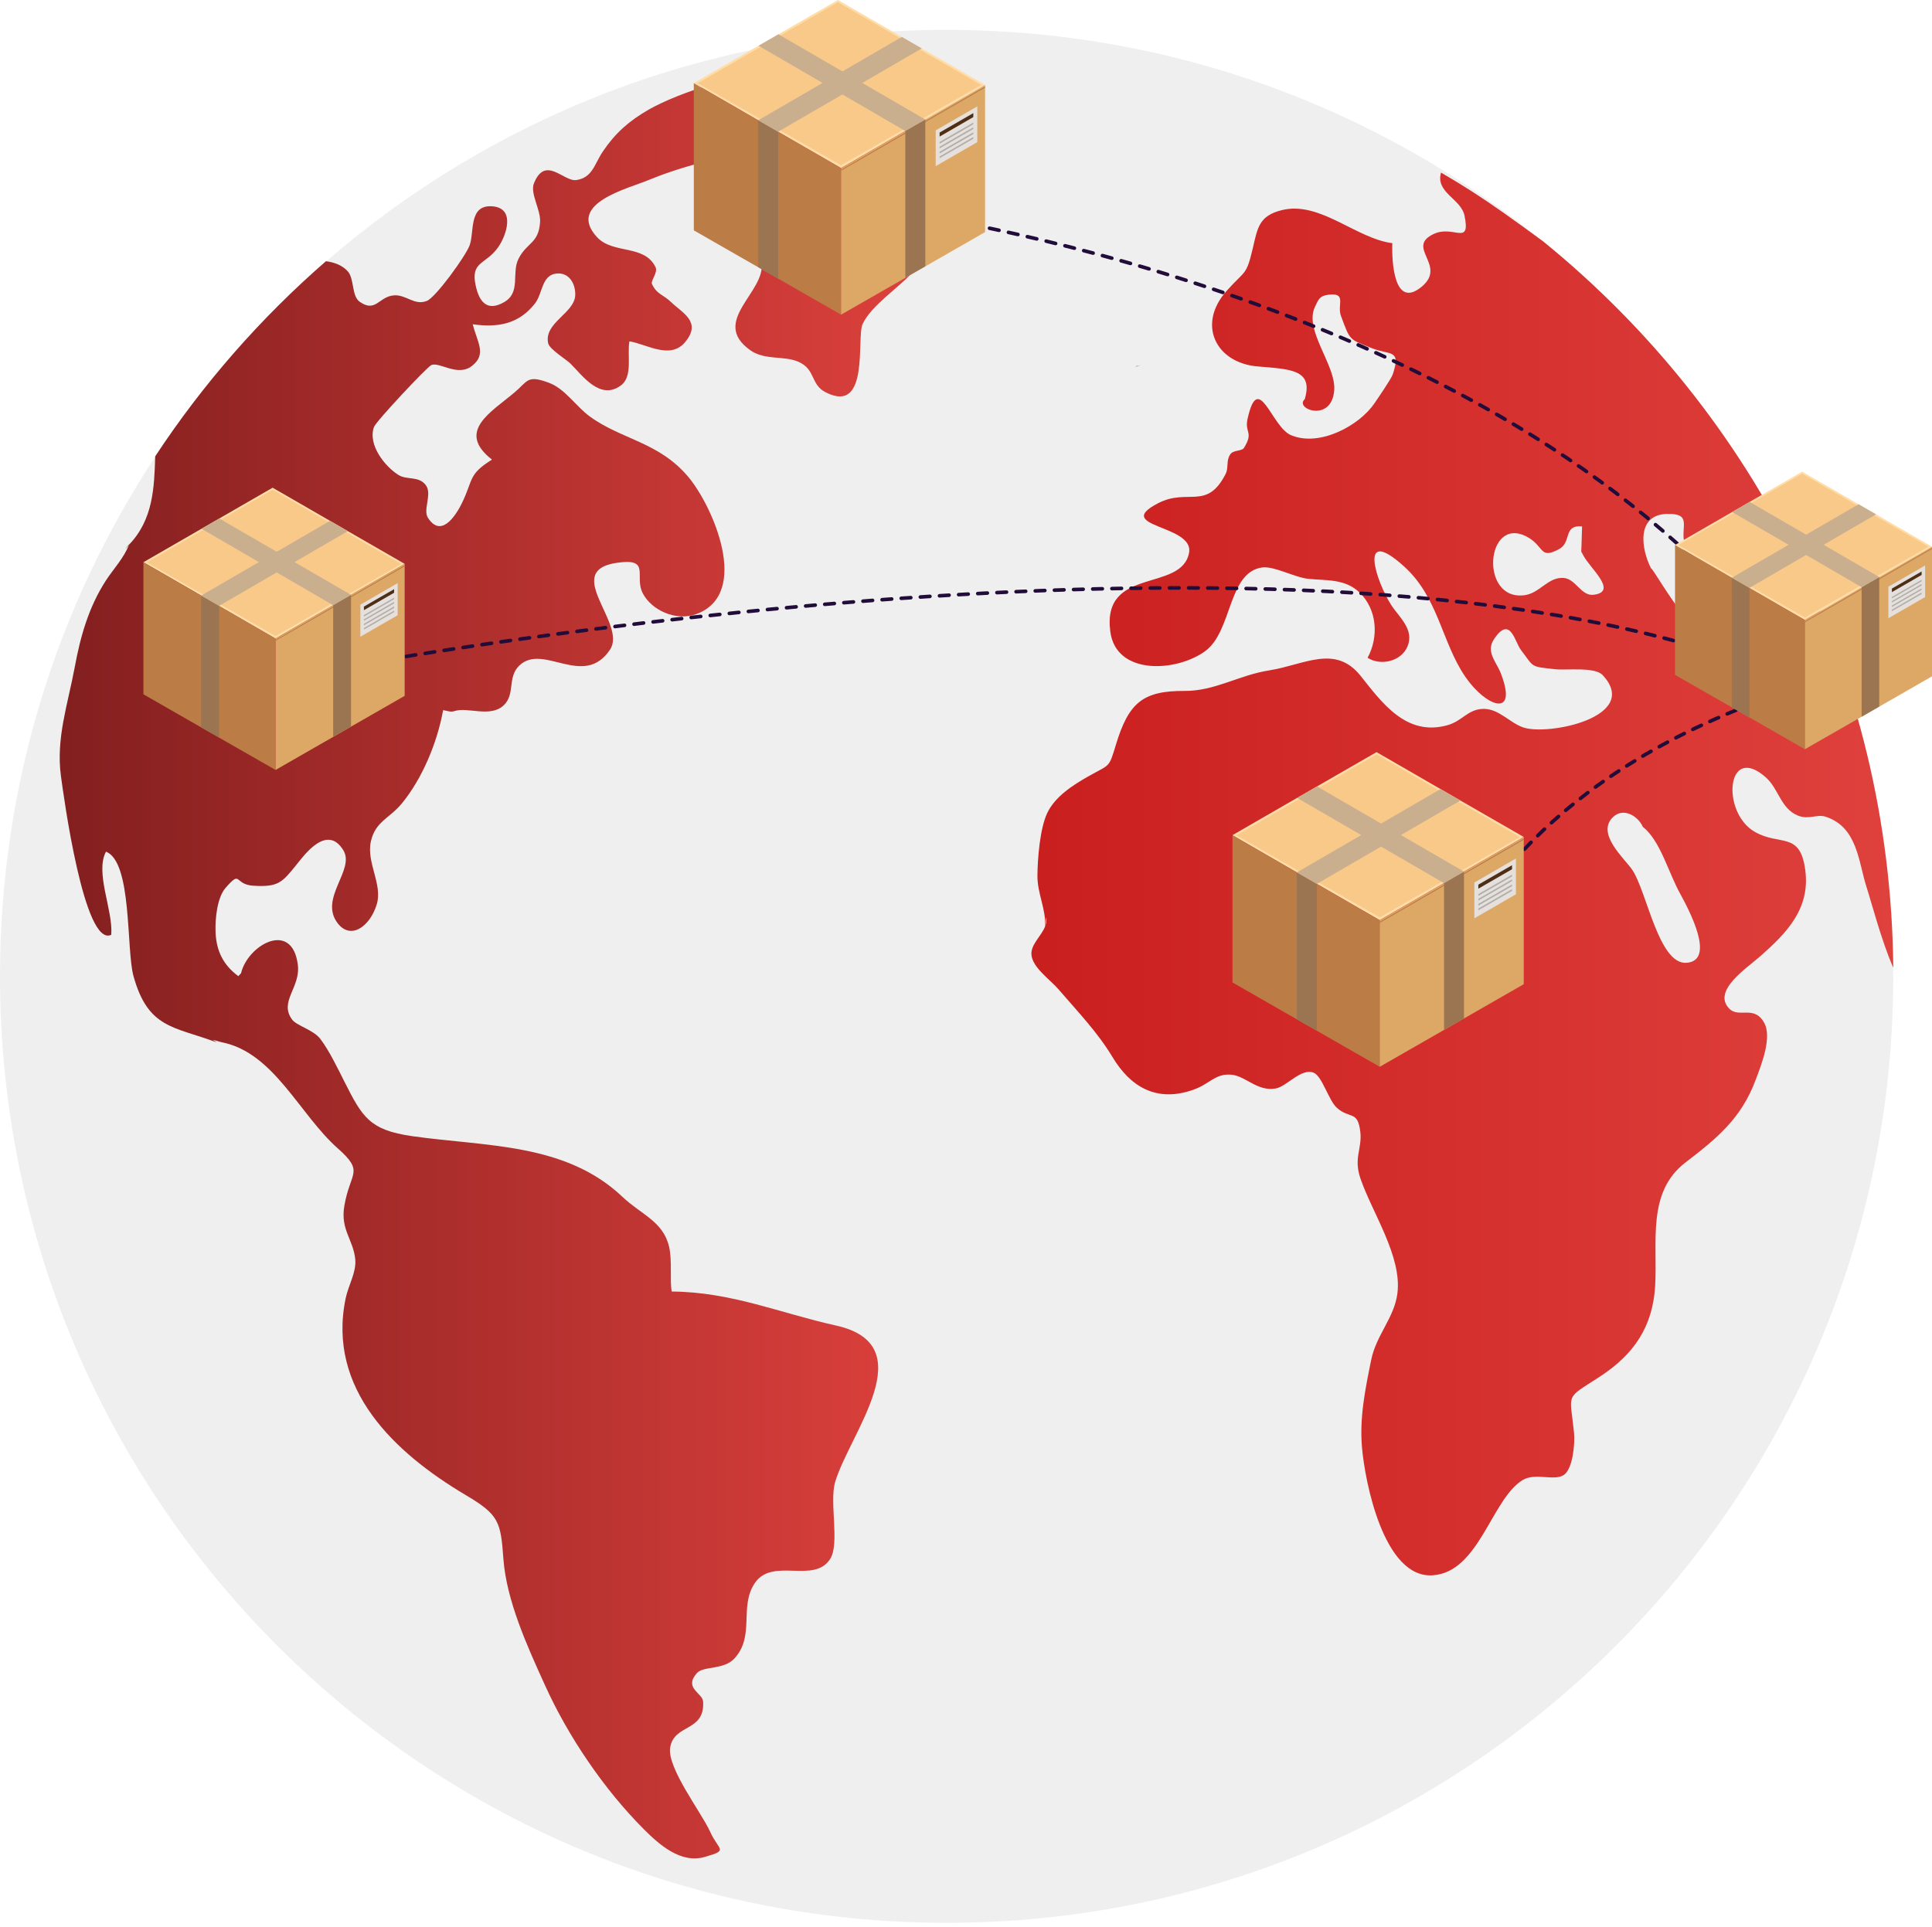 <?xml version="1.0" encoding="UTF-8"?> <svg xmlns="http://www.w3.org/2000/svg" width="401" height="400" viewBox="0 0 401 400" fill="none"><path d="M392.961 202.689C392.961 311.203 304.99 399.174 196.464 399.174C87.949 399.174 0 311.203 0 202.689C0 162.844 11.845 125.781 32.223 94.812C42.143 79.745 54.098 66.108 67.658 54.307C102.158 24.338 147.172 6.203 196.464 6.203C243.391 6.203 286.469 22.644 320.244 50.073C364.158 85.728 392.4 139.99 392.939 200.841C392.961 201.457 392.961 202.062 392.961 202.689Z" fill="#EFEFEF"></path><path d="M195.991 45.014C194.044 49.457 192.582 53.031 189.359 56.594C186.489 59.762 180.803 63.468 179.043 67.262C177.735 70.067 180.583 86.123 171.389 81.449C168.167 79.822 169.365 76.698 165.692 75.093C162.602 73.773 158.753 74.851 155.728 72.706C147.271 66.712 158.972 60.664 158.071 54.505C157.708 51.997 153.342 52.536 154.386 48.951C155.013 46.751 157.917 46.048 159.984 45.63C159.082 43.023 156.157 43.969 155.728 41.121C155.189 37.436 160.996 36.908 157.411 33.741C153.606 30.398 138.946 35.567 134.799 37.304C130.444 39.152 117.445 42.198 123.912 49.226C127.244 52.833 133.733 50.667 136.064 55.462C136.603 56.561 135.019 58.288 135.316 58.948C136.339 61.148 137.582 61.071 139.331 62.753C141.596 64.953 145.764 66.822 142.168 71.056C139.078 74.708 134.272 71.452 130.642 70.859C130.125 73.641 131.401 78.128 128.894 79.998C124.528 83.264 120.799 77.831 118.468 75.544C117.533 74.598 114.08 72.53 113.783 71.287C112.804 67.053 119.238 65.019 119.392 61.301C119.491 58.992 118.171 56.474 115.443 56.792C112.397 57.155 112.639 60.938 111.066 62.962C107.701 67.295 103.335 68.054 98.122 67.317C99.057 71.046 101.069 73.531 97.979 75.951C95.01 78.293 91.281 75.093 89.544 75.775C88.664 76.137 78.018 87.498 77.622 88.642C76.28 92.425 80.009 96.923 82.714 98.606C84.463 99.706 86.926 98.749 88.389 100.728C89.753 102.576 87.729 105.82 88.829 107.503C91.413 111.517 94.317 107.668 95.966 104.259C98.254 99.486 97.187 98.485 102.114 95.416C94.614 89.544 101.916 85.596 106.843 81.427C109.571 79.118 109.384 77.743 114.036 79.503C117.28 80.746 119.59 84.375 122.339 86.398C128.949 91.27 136.713 91.688 142.861 99.002C147.931 105.04 155.904 123.153 144.642 127.442C140.276 129.081 135.206 126.639 133.414 123.175C131.555 119.568 135.217 115.773 128.025 116.84C116.499 118.523 130.246 129.466 126.606 134.876C121.151 143.015 112.771 133.436 107.811 138.143C105.237 140.584 107.008 144.06 104.567 146.402C101.795 149.053 97.066 146.699 94.306 147.623C93.525 147.909 92.634 147.502 91.974 147.425C90.731 154.32 87.564 161.733 83.396 166.803C80.823 169.915 77.919 170.509 76.984 174.655C75.984 179.065 79.492 183.596 78.183 187.787C76.775 192.34 72.827 195.177 70.111 191.691C66.097 186.522 73.74 180.627 71.276 176.536C67.911 170.982 63.215 177.416 61.576 179.461C58.53 183.234 57.782 184.19 52.558 183.871C48.489 183.607 50.194 180.462 46.806 184.333C45.047 186.379 44.64 190.789 44.739 193.45C44.882 197.377 46.322 200.324 49.468 202.645L50.029 202.04C51.414 196.167 60.631 190.932 61.818 200.28C62.423 205.009 57.848 207.912 60.631 211.663C61.554 212.927 65.041 213.785 66.481 215.666C68.318 218.074 70.144 221.88 71.529 224.629C75.203 231.91 76.72 234.593 85.519 235.858C101.014 238.057 117.335 237.243 129.158 248.428C133.106 252.178 137.659 253.52 138.88 258.854C139.539 261.636 139.001 265.871 139.419 268.114C151.868 268.213 161.854 272.59 173.512 275.175C191.768 279.222 176.294 297.566 173.325 307.717C172.126 311.885 174.314 320.441 172.324 323.609C168.98 328.921 160.336 323.202 156.674 328.635C153.342 333.54 156.773 339.578 152.44 344.285C150.218 346.726 145.984 345.791 144.62 347.353C141.871 350.52 145.841 351.4 145.94 353.281C146.281 359.593 139.902 357.812 139.1 362.783C138.418 367.017 145.599 376.266 147.403 380.28C149.163 384.206 151.351 384.03 146.281 385.493C141.332 386.923 136.9 383.008 133.656 379.763C125.341 371.449 117.841 360.363 113.035 349.674C109.461 341.799 105.117 332.297 104.479 323.576C103.918 315.921 103.599 314.47 96.659 310.368C81.9 301.613 67.812 288.361 71.749 269.5C72.31 266.816 73.971 264.166 73.74 261.461C73.355 257.347 70.606 255.291 71.474 250.32C72.673 243.226 75.719 243.369 70.111 238.398C62.17 231.382 56.902 218.58 46.136 216.392C45.542 216.271 43.65 215.666 44.255 215.908L44.97 216.392C36.172 213.081 30.717 213.609 27.692 202.579C26.186 197.069 27.45 178.889 21.995 176.8C19.675 181.188 23.48 188.864 23.095 194.055C17.464 196.805 13.197 165.175 12.647 161.106C11.592 153.276 14.077 146.215 15.496 138.583C16.695 132.05 18.421 126.034 21.951 120.557C23.535 118.116 25.746 115.806 26.779 113.079C31.794 107.844 32.014 101.278 32.212 94.735C42.132 79.668 54.087 66.031 67.647 54.23C69.407 54.45 71.056 55.077 72.156 56.297C73.586 57.859 72.937 61.444 74.664 62.654C77.985 64.953 78.568 61.653 81.658 61.324C84.265 61.059 85.969 63.512 88.598 62.467C90.445 61.73 96.538 53.306 97.44 51.019C98.518 48.291 97.176 42.495 102.136 42.825C107.14 43.166 105.062 49.017 103.357 51.382C100.728 55.033 97.605 54.208 98.749 59.355C99.475 62.643 101.091 64.788 104.677 62.698C108.163 60.653 106.117 56.704 107.624 53.713C109.395 50.249 111.792 50.612 112.1 46.081C112.254 43.518 109.956 40.142 110.835 38.019C113.222 32.19 116.972 37.755 119.612 37.381C123.021 36.876 123.34 34.071 125.165 31.388C127.75 27.582 130.554 25.119 134.623 22.765C140.529 19.378 156.025 13.824 162.602 16.431C165.846 17.717 165.868 22.259 169.453 23.062C174.204 24.14 175.425 18.729 178.955 17.123C182.046 15.738 190.723 17.079 191.966 20.929C193.692 26.263 188.095 23.854 193.011 28.99C199.092 35.457 199.642 36.7 195.991 45.014Z" fill="url(#paint0_linear_38_4)"></path><path d="M25.988 114.003C26.285 113.728 26.527 113.442 26.802 113.156C26.846 113.046 26.901 112.936 26.933 112.815L25.988 114.003Z" fill="url(#paint1_linear_38_4)"></path><path d="M235.66 76.049C235.759 76.049 235.825 76.072 235.924 76.072C236.199 75.972 236.507 75.885 236.837 75.808L235.66 76.049Z" fill="url(#paint2_linear_38_4)"></path><path d="M320.243 50.073C317.395 47.972 314.591 45.96 311.863 44.024C307.695 41.077 303.45 38.349 299.095 35.831C297.896 39.977 303.263 41.286 303.967 44.75C305.276 51.184 301.723 46.653 297.61 48.555C291.616 51.337 300.371 55.033 295.147 59.465C289.307 64.381 288.845 54.23 288.988 50.48C281.454 49.523 273.998 41.703 266.113 43.606C261.329 44.772 261.032 47.235 260.042 51.469C258.645 57.397 258.502 55.979 254.576 60.411C248.384 67.383 252.365 75.346 261.032 76.071C267.905 76.654 272.634 76.698 270.809 82.868C268.565 84.87 276.362 87.839 276.923 81.064C277.363 75.819 270.589 68.593 272.931 63.688C273.635 62.225 273.855 61.411 275.736 61.181C279.64 60.719 277.44 63.292 278.342 65.635C280.267 70.781 279.948 70.364 284.754 72.288C288.526 73.795 290.868 72.387 289.065 77.743C288.79 78.601 285.886 82.835 285.282 83.715C282.268 88.224 273.954 92.898 267.927 90.325C263.88 88.598 261.208 76.753 258.942 86.937C258.282 89.885 260.273 89.665 258.183 92.997C257.721 93.712 255.984 93.36 255.335 94.339C254.455 95.68 255.038 97.088 254.4 98.364C250.474 106.084 246.559 101.245 240.345 104.479C230.799 109.45 247.878 108.889 246.8 114.74C245.261 123.043 228.676 117.522 230.447 131.093C231.624 140.276 244.238 139.528 250.188 135.14C255.797 130.994 254.862 118.743 261.999 117.797C264.463 117.478 268.741 119.886 271.545 120.161C275.351 120.557 279.2 120.106 282.213 123.032C285.842 126.562 286.194 132.215 283.852 136.559C286.612 138.297 290.824 137.296 292.122 134.228C293.629 130.697 290.385 128.113 288.779 125.627C285.612 120.711 281.784 108.933 291.341 117.511C298.578 123.989 299.183 133.271 304.143 140.507C308.355 146.666 315.13 149.283 311.544 139.869C310.609 137.384 308.322 135.36 310.082 132.71C313.447 127.618 314.393 133.227 315.657 134.898C318.484 138.594 317.483 138.341 322.696 138.924C325.016 139.188 330.999 138.385 332.638 140.144C340.721 148.822 321.255 152.836 316.086 150.988C313.26 149.965 311.115 147.183 308.014 147.161C304.671 147.161 303.604 149.646 300.437 150.548C291.858 152.957 286.799 145.819 282.433 140.342C277.143 133.689 270.765 138 263.451 139.166C257.072 140.166 252.167 143.477 245.866 143.433C237.21 143.389 234.263 145.874 231.624 154.573C230.117 159.566 230.414 158.599 225.927 161.15C222.704 162.976 218.987 165.34 217.349 168.804C215.842 172.027 215.347 178.263 215.325 181.859C215.325 185.51 217.074 188.611 216.931 192.285C216.15 194.33 213.939 196.057 214.082 198.157C214.247 200.863 218.074 203.447 219.713 205.394C223.738 210.079 227.774 214.236 230.975 219.548C234.538 225.443 239.916 228.984 247.691 226.224C251.167 225.003 252.244 222.77 255.632 223.111C258.601 223.408 260.988 226.642 264.793 225.96C267.08 225.564 270.061 221.649 272.667 222.693C274.416 223.397 275.769 228.445 277.473 229.974C280.179 232.382 281.806 230.414 282.345 234.989C282.741 238.497 280.883 240.4 282.389 244.711C284.82 251.772 291.011 260.823 290.044 268.477C289.417 273.547 285.634 277.121 284.589 282.367C283.368 288.383 282.158 294.234 282.686 300.448C283.291 307.563 287.195 327.645 297.313 327.029C306.991 326.446 309.543 311.258 316.009 307.266C318.671 305.627 322.707 307.585 324.654 306.144C326.479 304.803 326.919 299.59 326.699 297.423C325.841 288.922 324.72 290.572 332.033 285.799C339.215 281.125 343.02 275.362 343.537 267.014C344.076 257.853 341.755 247.548 349.805 241.346C356.184 236.43 361.408 232.305 364.432 224.09C365.576 221.044 367.908 215.248 366.115 212.224C364.026 208.616 360.891 211.421 358.901 209.375C355.337 205.669 362.552 200.995 365.4 198.476C370.888 193.626 375.727 188.655 374.704 180.682C373.66 172.489 369.436 175.689 364.223 172.687C357.163 168.662 358.351 154.111 366.533 161.403C369.216 163.811 369.601 167.881 373.187 169.321C375.452 170.223 377.113 168.958 378.905 169.541C385.603 171.708 385.713 178.999 387.462 184.311C388.287 186.819 390.552 195.474 392.961 200.885C392.4 139.99 364.157 85.728 320.243 50.073ZM330.768 123.472C328.184 123.791 327.084 120.205 324.599 119.985C321.365 119.689 319.661 123.087 316.504 123.549C307.002 124.912 308.344 106.975 316.845 111.385C320.617 113.343 319.452 116.279 323.664 113.948C326.226 112.529 324.412 108.922 328.371 109.274C328.294 111 328.294 112.76 328.195 114.509C328.338 114.773 328.47 115.003 328.591 115.223C329.845 117.841 336.003 122.823 330.768 123.472ZM216.975 192.12L217.162 190.382C217.272 190.998 217.162 191.559 216.975 192.12ZM350.069 199.873C344.263 200.313 341.832 185.081 338.786 180.572C337.158 178.186 331.274 173.116 334.738 169.673C336.927 167.485 340.028 169.453 340.974 171.642C344.625 174.512 346.242 181.067 348.772 185.609C350.564 188.897 356.162 199.4 350.069 199.873ZM358.527 128.157C355.898 141.871 343.493 118.171 342.69 117.995C340.6 113.926 339.6 106.854 345.989 106.689C351.829 106.546 348.2 109.912 349.959 113.761C352.654 119.623 360.253 119.183 358.527 128.157Z" fill="url(#paint3_linear_38_4)"></path><path d="M65.415 139.572C65.415 139.572 65.778 139.506 66.492 139.364" stroke="#210C3A" stroke-width="0.75" stroke-linecap="round" stroke-linejoin="round"></path><path d="M68.626 138.968C95.636 134.03 285.7 101.388 374.363 142.608" stroke="#210C3A" stroke-width="0.75" stroke-linecap="round" stroke-linejoin="round" stroke-dasharray="1.99 1.99"></path><path d="M375.353 143.07C375.683 143.224 376.013 143.389 376.354 143.554" stroke="#210C3A" stroke-width="0.75" stroke-linecap="round" stroke-linejoin="round"></path><path d="M182.354 43.276C182.354 43.276 182.728 43.32 183.442 43.419" stroke="#210C3A" stroke-width="0.75" stroke-linecap="round" stroke-linejoin="round"></path><path d="M185.62 43.738C206.549 46.905 322.432 67.482 372.615 140.54" stroke="#210C3A" stroke-width="0.75" stroke-linecap="round" stroke-linejoin="round" stroke-dasharray="2.01 2.01"></path><path d="M373.242 141.464C373.451 141.772 373.648 142.069 373.857 142.377" stroke="#210C3A" stroke-width="0.75" stroke-linecap="round" stroke-linejoin="round"></path><path d="M300.228 202.051C300.228 202.051 300.327 201.688 300.547 201.006" stroke="#210C3A" stroke-width="0.75" stroke-linecap="round" stroke-linejoin="round"></path><path d="M301.294 198.993C305.023 189.667 320.012 161.216 368.733 144.269" stroke="#210C3A" stroke-width="0.75" stroke-linecap="round" stroke-linejoin="round" stroke-dasharray="1.96 1.96"></path><path d="M369.766 143.906C370.118 143.785 370.459 143.675 370.811 143.554" stroke="#210C3A" stroke-width="0.75" stroke-linecap="round" stroke-linejoin="round"></path><path d="M72.2 110.263L68.494 108.119L56.584 101.245L45.509 107.635L43.683 108.691L43.496 108.801L41.813 109.769L29.76 116.719L40.648 122.999L41.737 123.637L41.934 123.747L43.694 124.769L45.454 125.792L57.177 132.567L69.154 125.649L70.914 124.627L71.101 124.517L72.871 123.494L83.99 117.071L84.001 117.06L72.2 110.263Z" fill="#FFDDA8"></path><path d="M57.177 132.556V159.83L45.465 153.122L45.41 153.089L41.748 150.999L40.648 150.372L29.771 144.137V116.73L41.748 123.648L45.465 125.792L57.177 132.556Z" fill="#BC7C46"></path><path d="M72.86 123.494L71.056 124.539L70.881 124.649L69.154 125.649L57.188 132.567V159.841L69.154 152.979L72.86 150.845L83.99 144.455V117.082L72.86 123.494Z" fill="#DDA866"></path><path d="M56.594 101.663L30.497 116.741L57.177 132.039L83.275 117.082L56.594 101.663Z" fill="#F9C98A"></path><path d="M83.99 117.346V117.566L57.178 133.04V132.831L83.99 117.346Z" fill="#BC7C46"></path><path d="M71.101 124.517L70.914 124.627L43.507 108.801L43.683 108.691L71.101 124.517Z" fill="#BC7C46"></path><path d="M71.057 124.539V124.989H70.881V124.649L71.057 124.539Z" fill="#BC7C46"></path><path d="M72.86 123.472V150.834L69.154 152.968V125.616L72.86 123.472Z" fill="#9B7451"></path><path d="M72.871 123.494L71.1 124.517L70.913 124.627L69.154 125.649L41.825 109.769L43.507 108.801L43.694 108.691L45.52 107.635L72.871 123.494Z" fill="#CAAF8F"></path><path d="M45.465 125.77V153.122L45.41 153.089L41.748 150.999V123.626L45.465 125.77Z" fill="#9B7451"></path><path d="M72.2 110.263L45.454 125.792L43.694 124.769L43.507 124.66L41.934 123.758L41.737 123.648L68.505 108.119L72.2 110.263Z" fill="#CAAF8F"></path><path d="M82.538 127.717L74.796 132.182V125.528L82.538 121.052V127.717Z" fill="#E5E0DC"></path><path d="M81.801 123.054L75.533 126.672V125.924L81.801 122.306V123.054Z" fill="#4F2E16"></path><path d="M81.801 124.385L75.533 128.014V127.684L81.801 124.066V124.385Z" fill="#B2AEAB"></path><path d="M81.801 125.264L75.533 128.883V128.564L81.801 124.934V125.264Z" fill="#B2AEAB"></path><path d="M81.801 126.21L75.533 129.828V129.499L81.801 125.88V126.21Z" fill="#B2AEAB"></path><path d="M81.801 127.079L75.533 130.708V130.378L81.801 126.749V127.079Z" fill="#B2AEAB"></path><path d="M303.12 166.187L298.985 163.801L285.711 156.135L273.36 163.251L271.326 164.427L271.117 164.548L269.236 165.626L255.797 173.38L267.927 180.385L269.148 181.089L269.368 181.21L271.337 182.343L273.294 183.475L286.37 191.02L299.733 183.311L301.69 182.178L301.899 182.057L303.868 180.924L316.262 173.764L316.273 173.753L303.12 166.187Z" fill="#FFDDA8"></path><path d="M286.371 191.053V221.462L273.305 213.972L273.25 213.939L269.159 211.608L267.938 210.904L255.808 203.953V173.402L269.159 181.111L273.305 183.497L286.371 191.053Z" fill="#BC7C46"></path><path d="M303.857 180.946L301.844 182.112L301.646 182.233L299.722 183.344L286.371 191.053V221.462L299.722 213.807L303.857 211.432L316.263 204.316V173.797L303.857 180.946Z" fill="#DDA866"></path><path d="M285.711 156.597L256.622 173.402L286.37 190.448L315.46 173.775L285.711 156.597Z" fill="#F9C98A"></path><path d="M316.263 174.094V174.336L286.371 191.592V191.35L316.263 174.094Z" fill="#BC7C46"></path><path d="M301.888 182.09L301.69 182.211L271.128 164.559L271.326 164.438L301.888 182.09Z" fill="#BC7C46"></path><path d="M301.844 182.112V182.607H301.646V182.233L301.844 182.112Z" fill="#BC7C46"></path><path d="M303.857 180.924V211.432L299.722 213.807V183.311L303.857 180.924Z" fill="#9B7451"></path><path d="M303.868 180.946L301.888 182.079L301.679 182.211L299.722 183.344L269.247 165.648L271.128 164.559L271.326 164.438L273.371 163.262L303.868 180.946Z" fill="#CAAF8F"></path><path d="M273.305 183.475V213.972L273.25 213.939L269.159 211.608V181.089L273.305 183.475Z" fill="#9B7451"></path><path d="M303.12 166.187L273.294 183.508L271.337 182.365L271.128 182.244L269.368 181.232L269.159 181.111L298.996 163.801L303.12 166.187Z" fill="#CAAF8F"></path><path d="M314.646 185.653L306.013 190.635V183.212L314.646 178.219V185.653Z" fill="#E5E0DC"></path><path d="M313.832 180.451L306.837 184.487V183.651L313.832 179.615V180.451Z" fill="#4F2E16"></path><path d="M313.832 181.947L306.837 185.983V185.609L313.832 181.573V181.947Z" fill="#B2AEAB"></path><path d="M313.832 182.915L306.837 186.951V186.588L313.832 182.552V182.915Z" fill="#B2AEAB"></path><path d="M313.832 183.97L306.837 188.007V187.644L313.832 183.596V183.97Z" fill="#B2AEAB"></path><path d="M313.832 184.949L306.837 188.985V188.611L313.832 184.575V184.949Z" fill="#B2AEAB"></path><path d="M191.317 10.052L187.182 7.665L173.908 0L161.557 7.116L159.522 8.292L159.314 8.413L157.433 9.491L143.994 17.244L156.124 24.25L157.345 24.954L157.565 25.075L159.533 26.208L161.491 27.34L174.567 34.885L187.93 27.175L189.887 26.043L190.096 25.922L192.065 24.789L204.459 17.629L204.47 17.618L191.317 10.052Z" fill="#FFDDA8"></path><path d="M174.567 34.907V65.316L161.502 57.837L161.447 57.804L157.356 55.462L156.135 54.769L144.005 47.818V17.267L157.356 24.976L161.502 27.362L174.567 34.907Z" fill="#BC7C46"></path><path d="M192.054 24.811L190.041 25.977L189.843 26.098L187.919 27.208L174.567 34.918V65.327L187.919 57.672L192.054 55.297L204.459 48.181V17.651L192.054 24.811Z" fill="#DDA866"></path><path d="M173.908 0.462L144.818 17.267L174.567 34.313L203.656 17.64L173.908 0.462Z" fill="#F9C98A"></path><path d="M204.459 17.959V18.19L174.567 35.446V35.215L204.459 17.959Z" fill="#BC7C46"></path><path d="M190.085 25.944L189.876 26.065L159.314 8.424L159.523 8.303L190.085 25.944Z" fill="#BC7C46"></path><path d="M190.041 25.977V26.461H189.843V26.087L190.041 25.977Z" fill="#BC7C46"></path><path d="M192.054 24.789V55.286L187.908 57.661V27.175L192.054 24.789Z" fill="#9B7451"></path><path d="M192.065 24.811L190.085 25.944L189.876 26.065L187.919 27.208L157.444 9.502L159.313 8.424L159.522 8.303L161.568 7.116L192.065 24.811Z" fill="#CAAF8F"></path><path d="M161.502 27.34V57.837L161.447 57.804L157.356 55.462V24.943L161.502 27.34Z" fill="#9B7451"></path><path d="M191.317 10.052L161.491 27.362L159.534 26.23L159.325 26.109L157.565 25.097L157.356 24.976L187.182 7.665L191.317 10.052Z" fill="#CAAF8F"></path><path d="M202.843 29.507L194.209 34.489V27.066L202.843 22.084V29.507Z" fill="#E5E0DC"></path><path d="M202.018 24.305L195.023 28.352V27.516L202.018 23.48V24.305Z" fill="#4F2E16"></path><path d="M202.018 25.801L195.023 29.837V29.474L202.018 25.438V25.801Z" fill="#B2AEAB"></path><path d="M202.018 26.779L195.023 30.816V30.453L202.018 26.417V26.779Z" fill="#B2AEAB"></path><path d="M202.018 27.824L195.023 31.872V31.498L202.018 27.461V27.824Z" fill="#B2AEAB"></path><path d="M202.018 28.803L195.023 32.839V32.476L202.018 28.44V28.803Z" fill="#B2AEAB"></path><path d="M389.397 106.777L385.757 104.677L374.045 97.913L363.146 104.193L361.342 105.237L361.155 105.347L359.495 106.304L347.639 113.145L358.34 119.326L359.418 119.952L359.605 120.062L361.342 121.063L363.069 122.064L374.606 128.718L386.384 121.91L388.111 120.909L388.298 120.799L390.035 119.798L400.967 113.486L400.978 113.475L389.397 106.777Z" fill="#FFDDA8"></path><path d="M374.627 128.707V155.541L363.102 148.932L363.047 148.91L359.44 146.842L358.362 146.226L347.661 140.1V113.145L359.44 119.941L363.102 122.053L374.627 128.707Z" fill="#BC7C46"></path><path d="M390.046 119.799L388.276 120.821L388.1 120.92L386.406 121.899L374.628 128.707V155.53L386.406 148.778L390.057 146.688L401 140.408V113.486L390.046 119.799Z" fill="#DDA866"></path><path d="M374.044 98.32L348.376 113.145L374.616 128.19L400.285 113.486L374.044 98.32Z" fill="#F9C98A"></path><path d="M400.989 113.75V113.959L374.617 129.191V128.982L400.989 113.75Z" fill="#BC7C46"></path><path d="M388.309 120.799L388.133 120.909L361.166 105.347L361.353 105.237L388.309 120.799Z" fill="#BC7C46"></path><path d="M388.276 120.832V121.261H388.1V120.931L388.276 120.832Z" fill="#BC7C46"></path><path d="M390.046 119.777V146.688L386.395 148.789V121.888L390.046 119.777Z" fill="#9B7451"></path><path d="M390.057 119.798L388.32 120.799L388.133 120.909L386.406 121.91L359.517 106.304L361.166 105.347L361.353 105.237L363.157 104.193L390.057 119.798Z" fill="#CAAF8F"></path><path d="M363.102 122.031V148.932L363.047 148.91L359.44 146.842V119.919L363.102 122.031Z" fill="#9B7451"></path><path d="M389.397 106.777L363.091 122.053L361.364 121.052L361.177 120.942L359.627 120.051L359.44 119.941L385.757 104.677L389.397 106.777Z" fill="#CAAF8F"></path><path d="M399.57 123.945L391.949 128.344V121.8L399.57 117.39V123.945Z" fill="#E5E0DC"></path><path d="M398.845 119.359L392.675 122.922V122.185L398.845 118.633V119.359Z" fill="#4F2E16"></path><path d="M398.845 120.678L392.675 124.242V123.912L398.845 120.359V120.678Z" fill="#B2AEAB"></path><path d="M398.845 121.536L392.675 125.099V124.78L398.845 121.217V121.536Z" fill="#B2AEAB"></path><path d="M398.845 122.46L392.675 126.023V125.704L398.845 122.141V122.46Z" fill="#B2AEAB"></path><path d="M398.845 123.329L392.675 126.892V126.562L398.845 122.999V123.329Z" fill="#B2AEAB"></path><defs><linearGradient id="paint0_linear_38_4" x1="12.41" y1="200.853" x2="195.588" y2="200.853" gradientUnits="userSpaceOnUse"><stop stop-color="#831F1F"></stop><stop offset="1" stop-color="#DF413D"></stop></linearGradient><linearGradient id="paint1_linear_38_4" x1="25.992" y1="113.405" x2="26.941" y2="113.405" gradientUnits="userSpaceOnUse"><stop stop-color="#6E1F1F"></stop><stop offset="1" stop-color="#DF413D"></stop></linearGradient><linearGradient id="paint2_linear_38_4" x1="235.662" y1="75.942" x2="236.842" y2="75.942" gradientUnits="userSpaceOnUse"><stop stop-color="#6E1F1F"></stop><stop offset="1" stop-color="#DF413D"></stop></linearGradient><linearGradient id="paint3_linear_38_4" x1="214.063" y1="181.415" x2="392.942" y2="181.415" gradientUnits="userSpaceOnUse"><stop offset="0.015" stop-color="#CA1F1F"></stop><stop offset="1" stop-color="#DF413D"></stop></linearGradient></defs></svg> 